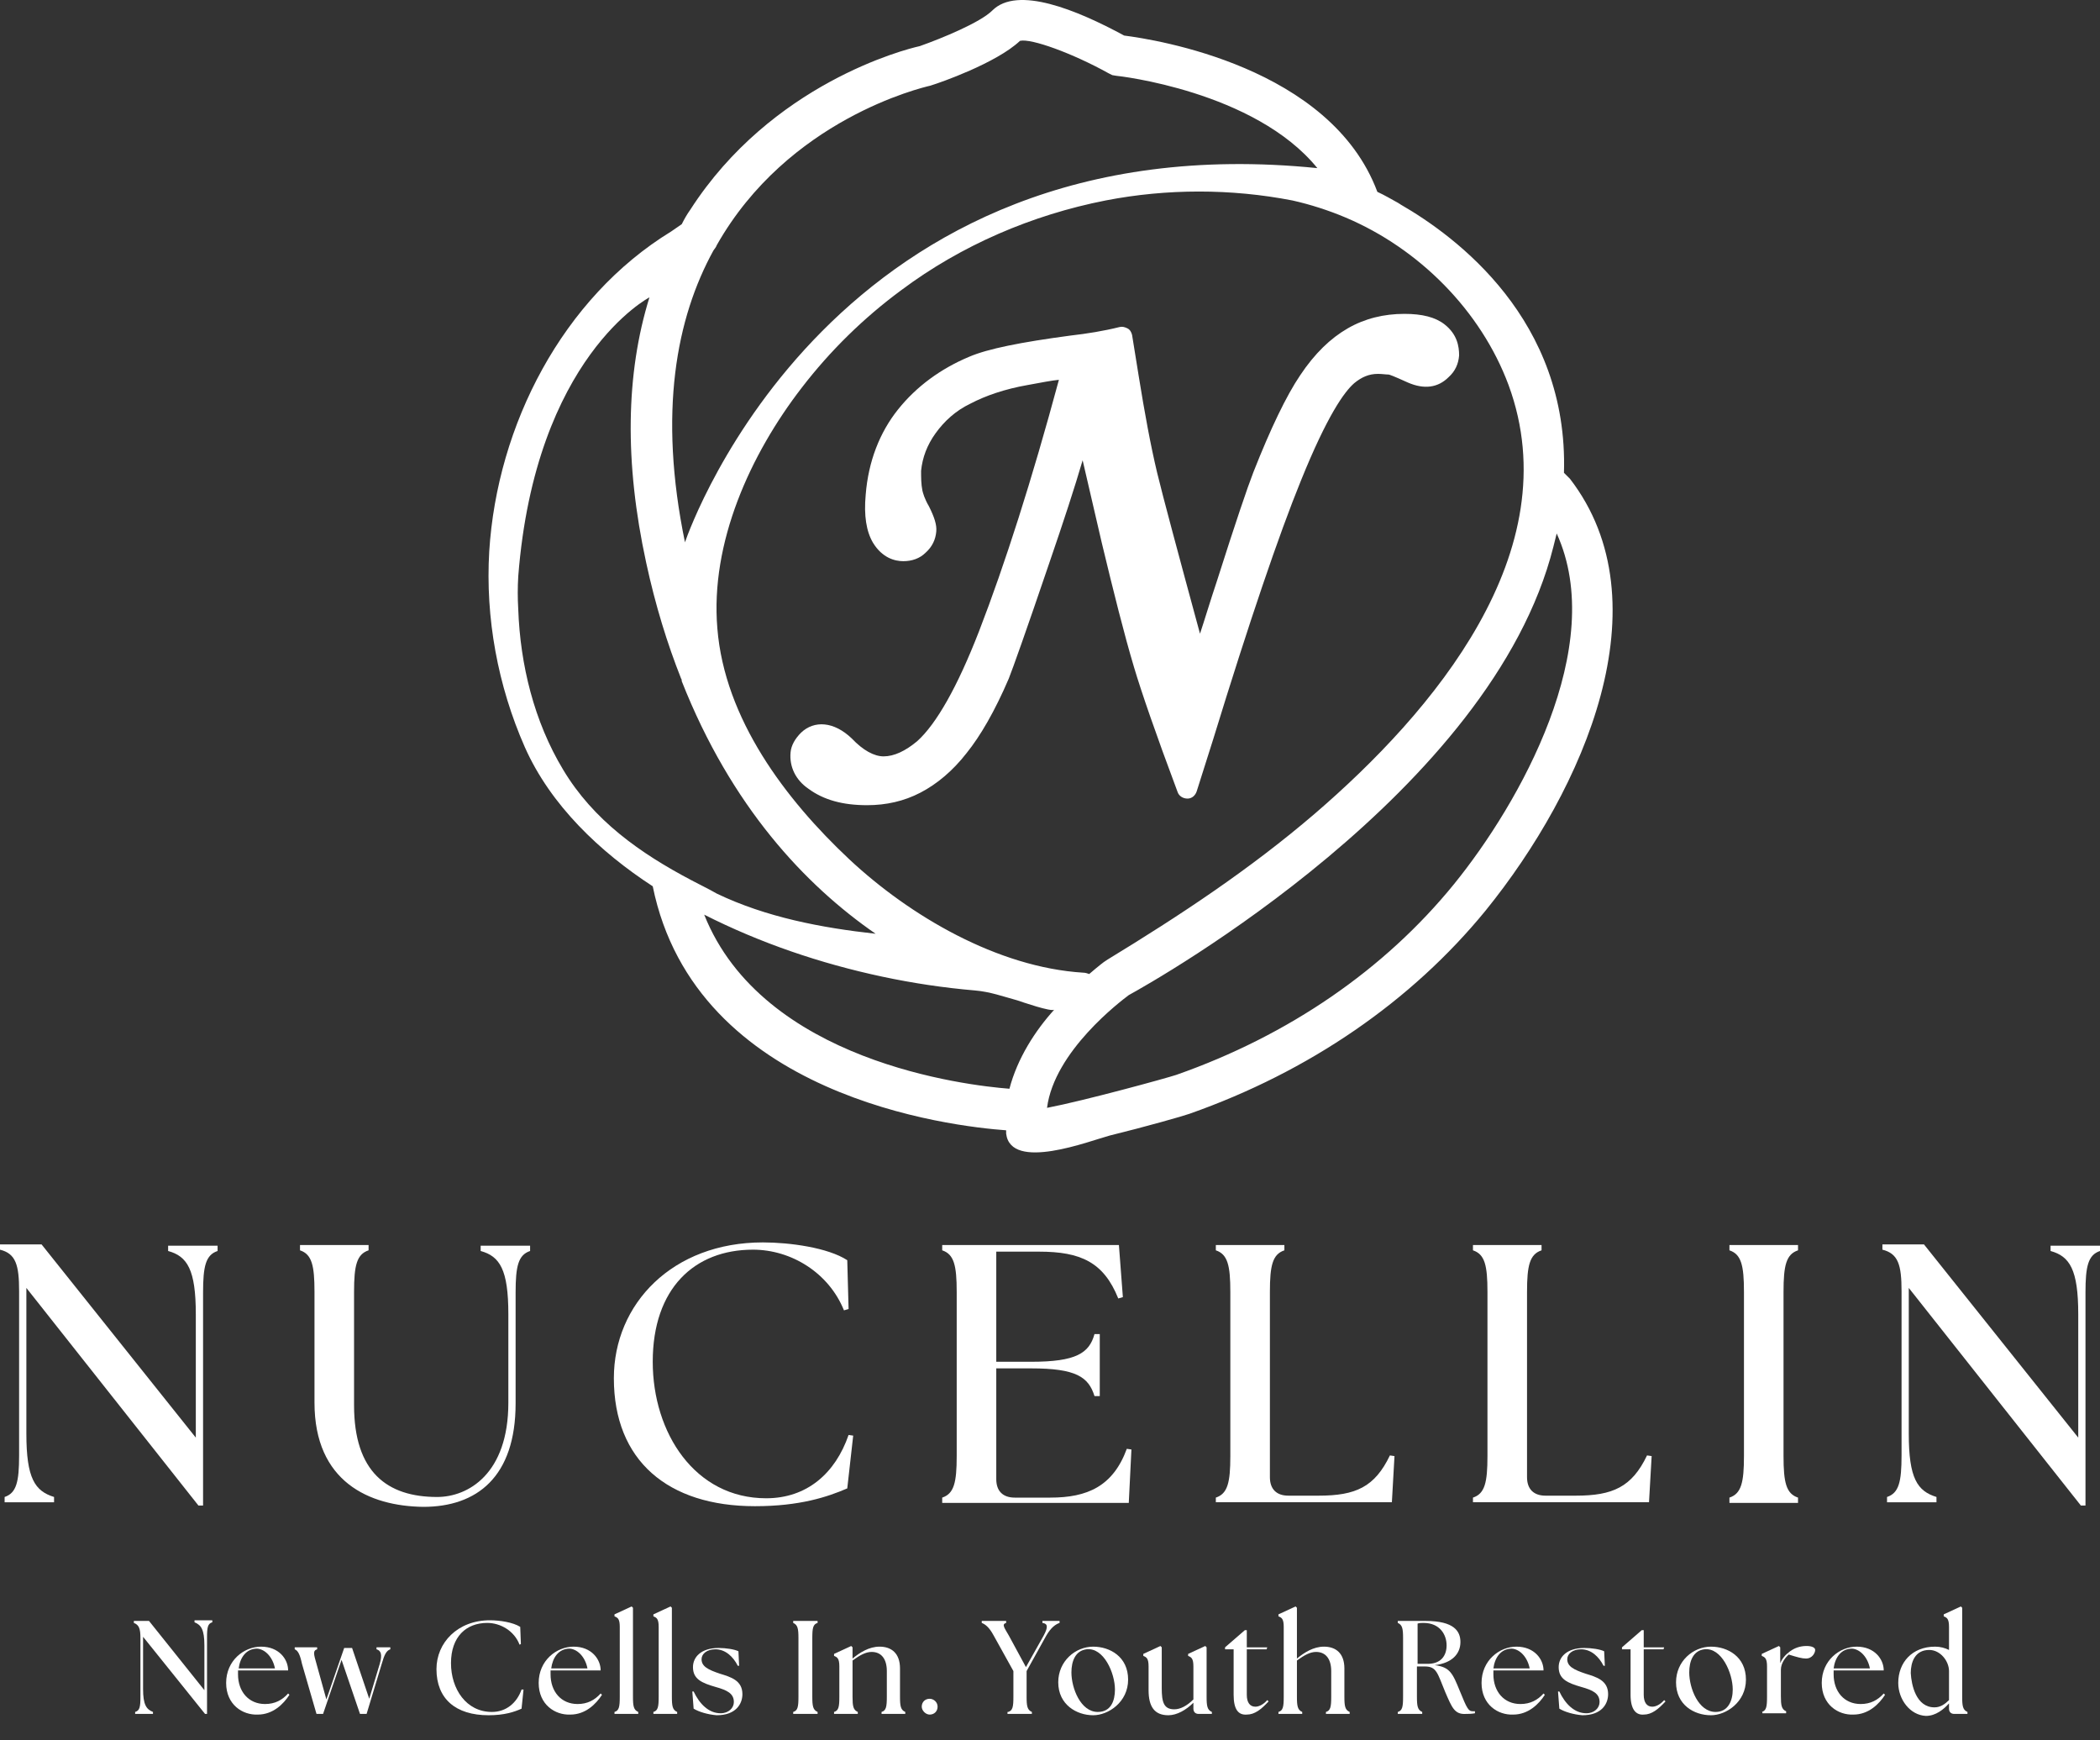 <svg width="70" height="58" viewBox="0 0 70 58" fill="none" xmlns="http://www.w3.org/2000/svg">
<rect x="0" y="0" width="70" height="58" fill="#333333" stroke="none"/>
<path d="M4.769 54.548V56.284C4.769 56.812 4.879 56.966 5.099 57.053V57.119H4.505V57.053C4.659 57.01 4.681 56.878 4.681 56.548V54.592C4.681 54.284 4.637 54.152 4.462 54.086V54.02H4.967L6.813 56.328V54.834C6.813 54.306 6.703 54.152 6.484 54.065V53.998H7.077V54.065C6.923 54.108 6.901 54.24 6.901 54.57V57.119H6.835L4.769 54.548Z" fill="white"/>
<path d="M7.538 56.086C7.538 55.339 8.132 54.877 8.703 54.877C9.297 54.877 9.604 55.295 9.604 55.669H7.934C7.934 55.713 7.934 55.757 7.934 55.8C7.934 56.372 8.286 56.789 8.835 56.789C9.165 56.789 9.407 56.658 9.604 56.438L9.648 56.482C9.451 56.789 9.099 57.141 8.593 57.141C8.088 57.163 7.538 56.812 7.538 56.086ZM9.165 55.603C9.099 55.251 8.857 54.965 8.571 54.943C8.198 54.943 8 55.251 7.956 55.603H9.165Z" fill="white"/>
<path d="M9.824 54.965V54.899H10.572V54.965C10.418 55.009 10.462 55.141 10.55 55.449L10.879 56.636L11.473 54.921H11.736L12.308 56.614L12.659 55.449C12.747 55.141 12.703 55.009 12.55 54.965V54.899H13.011V54.965C12.879 55.009 12.813 55.141 12.725 55.449L12.22 57.119H12L11.385 55.317L10.769 57.119H10.55L10.066 55.449C10 55.141 9.934 55.009 9.824 54.965Z" fill="white"/>
<path d="M14.549 55.625C14.549 54.746 15.253 53.998 16.33 53.998C16.659 53.998 17.099 54.065 17.341 54.218L17.363 54.79L17.319 54.812C17.143 54.35 16.681 54.086 16.242 54.086C15.538 54.086 15.033 54.548 15.033 55.427C15.033 56.284 15.538 57.053 16.396 57.053C16.879 57.053 17.231 56.746 17.385 56.306H17.451L17.385 56.944C17.143 57.053 16.813 57.163 16.286 57.163C15.187 57.163 14.549 56.614 14.549 55.625Z" fill="white"/>
<path d="M17.956 56.086C17.956 55.339 18.549 54.877 19.121 54.877C19.714 54.877 20.022 55.295 20.022 55.669H18.352C18.352 55.713 18.352 55.757 18.352 55.8C18.352 56.372 18.703 56.789 19.253 56.789C19.582 56.789 19.824 56.658 20.022 56.438L20.066 56.482C19.868 56.789 19.517 57.141 19.011 57.141C18.506 57.163 17.956 56.812 17.956 56.086ZM19.582 55.603C19.517 55.251 19.275 54.965 18.989 54.943C18.615 54.943 18.418 55.251 18.374 55.603H19.582Z" fill="white"/>
<path d="M20.483 57.053C20.637 57.009 20.659 56.877 20.659 56.548V54.218C20.659 53.954 20.593 53.91 20.483 53.867V53.801L21.055 53.537L21.099 53.581V56.548C21.099 56.856 21.121 56.987 21.275 57.053V57.119H20.483V57.053Z" fill="white"/>
<path d="M21.78 57.053C21.934 57.009 21.956 56.877 21.956 56.548V54.218C21.956 53.954 21.89 53.91 21.78 53.867V53.801L22.352 53.537L22.396 53.581V56.548C22.396 56.856 22.418 56.987 22.572 57.053V57.119H21.78V57.053Z" fill="white"/>
<path d="M23.121 56.943L23.077 56.372H23.121C23.319 56.789 23.626 57.097 24.022 57.097C24.286 57.097 24.462 56.921 24.462 56.724C24.462 56.438 24.242 56.328 23.846 56.218C23.385 56.086 23.099 55.954 23.099 55.559C23.099 55.229 23.363 54.921 23.956 54.921C24.198 54.921 24.483 54.965 24.615 55.031L24.637 55.515H24.593C24.439 55.207 24.176 54.965 23.846 54.965C23.56 54.965 23.385 55.119 23.385 55.295C23.385 55.537 23.604 55.647 24 55.779C24.352 55.888 24.747 55.998 24.747 56.46C24.747 56.789 24.527 57.163 23.89 57.163C23.604 57.141 23.297 57.053 23.121 56.943Z" fill="white"/>
<path d="M26.44 57.053C26.593 57.009 26.615 56.877 26.615 56.548V54.592C26.615 54.284 26.593 54.152 26.44 54.086V54.02H27.253V54.086C27.099 54.13 27.077 54.262 27.077 54.592V56.548C27.077 56.855 27.099 56.987 27.253 57.053V57.119H26.44V57.053Z" fill="white"/>
<path d="M27.802 57.053C27.956 57.009 27.978 56.877 27.978 56.548V55.537C27.978 55.273 27.912 55.229 27.802 55.185V55.119L28.374 54.855L28.418 54.899V55.273C28.659 55.075 28.967 54.877 29.319 54.877C29.714 54.877 30 55.097 30 55.603V56.548C30 56.855 30.022 56.987 30.176 57.053V57.119H29.385V57.053C29.538 57.009 29.561 56.877 29.561 56.548V55.691C29.561 55.295 29.385 55.053 29.055 55.053C28.857 55.053 28.659 55.163 28.418 55.339V56.548C28.418 56.855 28.44 56.987 28.593 57.053V57.119H27.802V57.053Z" fill="white"/>
<path d="M30.725 56.877C30.725 56.724 30.835 56.614 30.989 56.614C31.121 56.614 31.253 56.724 31.253 56.877C31.253 57.031 31.143 57.141 30.989 57.141C30.857 57.141 30.725 57.009 30.725 56.877Z" fill="white"/>
<path d="M33.605 57.053C33.758 57.009 33.78 56.877 33.78 56.548V55.691L33.121 54.504C32.967 54.218 32.835 54.13 32.725 54.086V54.02H33.538V54.086C33.385 54.13 33.473 54.24 33.626 54.504L34.198 55.559L34.791 54.504C34.945 54.218 34.923 54.108 34.747 54.086V54.02H35.319V54.086C35.187 54.13 35.033 54.24 34.879 54.504L34.22 55.691V56.548C34.22 56.855 34.242 56.987 34.396 57.053V57.119H33.583V57.053H33.605Z" fill="white"/>
<path d="M35.275 56.064C35.275 55.361 35.846 54.877 36.44 54.877C36.989 54.877 37.604 55.207 37.604 55.976C37.604 56.724 36.945 57.163 36.44 57.163C35.89 57.163 35.275 56.812 35.275 56.064ZM37.165 56.306C37.165 55.757 36.791 54.899 36.22 54.965C35.846 55.009 35.714 55.361 35.714 55.735C35.714 56.262 36.022 57.053 36.593 57.053C37.033 57.053 37.165 56.68 37.165 56.306Z" fill="white"/>
<path d="M38.286 56.328V55.537C38.286 55.273 38.22 55.229 38.11 55.185V55.119L38.681 54.855L38.725 54.899V56.262C38.725 56.724 38.791 56.965 39.143 56.965C39.341 56.965 39.56 56.855 39.78 56.636V55.537C39.78 55.273 39.714 55.229 39.604 55.185V55.119L40.176 54.855L40.22 54.899V56.548C40.22 56.855 40.242 56.987 40.396 57.053V57.119H39.956C39.846 57.119 39.78 57.053 39.78 56.943V56.746C39.538 56.987 39.231 57.163 38.945 57.163C38.483 57.163 38.286 56.877 38.286 56.328Z" fill="white"/>
<path d="M41.121 56.482V54.965H40.835V54.9L41.495 54.328H41.56V54.9H42.242L42.22 54.965H41.56V56.482C41.56 56.746 41.67 56.878 41.846 56.878C41.934 56.878 42.088 56.834 42.242 56.658L42.286 56.702C42.044 56.965 41.824 57.141 41.56 57.141C41.275 57.163 41.121 56.965 41.121 56.482Z" fill="white"/>
<path d="M42.615 57.053C42.769 57.009 42.791 56.877 42.791 56.548V54.218C42.791 53.954 42.725 53.91 42.615 53.867V53.801L43.187 53.537L43.231 53.581V55.273C43.473 55.075 43.78 54.877 44.132 54.877C44.528 54.877 44.813 55.097 44.813 55.603V56.548C44.813 56.856 44.835 56.987 44.989 57.053V57.119H44.198V57.053C44.352 57.009 44.374 56.877 44.374 56.548V55.691C44.374 55.295 44.198 55.053 43.868 55.053C43.67 55.053 43.473 55.163 43.231 55.339V56.548C43.231 56.856 43.253 56.987 43.407 57.053V57.119H42.615V57.053Z" fill="white"/>
<path d="M48.176 56.394C47.912 55.757 47.89 55.537 47.495 55.537H47.231V56.548C47.231 56.855 47.253 56.987 47.407 57.053V57.119H46.593V57.053C46.747 57.009 46.769 56.877 46.769 56.548V54.592C46.769 54.284 46.747 54.152 46.593 54.086V54.02H47.517C48.483 54.02 48.681 54.372 48.681 54.724C48.681 55.119 48.396 55.427 47.824 55.493C48.33 55.559 48.418 55.757 48.659 56.35C48.901 56.943 48.945 57.031 49.099 57.031C49.121 57.031 49.143 57.031 49.165 57.031V57.097C49.055 57.119 48.923 57.119 48.857 57.119C48.483 57.141 48.396 56.899 48.176 56.394ZM48.22 54.834C48.22 54.482 48 54.086 47.45 54.086C47.385 54.086 47.319 54.086 47.253 54.108V55.449H47.538C48.022 55.471 48.22 55.185 48.22 54.834Z" fill="white"/>
<path d="M49.385 56.086C49.385 55.339 49.978 54.877 50.55 54.877C51.143 54.877 51.451 55.295 51.451 55.669H49.78C49.78 55.713 49.78 55.757 49.78 55.8C49.78 56.372 50.132 56.789 50.681 56.789C51.011 56.789 51.253 56.658 51.451 56.438L51.495 56.482C51.297 56.789 50.945 57.141 50.44 57.141C49.934 57.163 49.385 56.812 49.385 56.086ZM50.989 55.603C50.923 55.251 50.681 54.965 50.396 54.943C50.022 54.943 49.824 55.251 49.78 55.603H50.989Z" fill="white"/>
<path d="M51.978 56.943L51.934 56.372H51.978C52.176 56.789 52.483 57.097 52.879 57.097C53.143 57.097 53.319 56.921 53.319 56.724C53.319 56.438 53.099 56.328 52.703 56.218C52.242 56.086 51.956 55.954 51.956 55.559C51.956 55.229 52.22 54.921 52.813 54.921C53.055 54.921 53.341 54.965 53.472 55.031L53.495 55.515H53.451C53.297 55.207 53.033 54.965 52.703 54.965C52.418 54.965 52.242 55.119 52.242 55.295C52.242 55.537 52.462 55.647 52.857 55.779C53.209 55.888 53.604 55.998 53.604 56.46C53.604 56.789 53.385 57.163 52.747 57.163C52.462 57.141 52.154 57.053 51.978 56.943Z" fill="white"/>
<path d="M54.352 56.482V54.965H54.066V54.9L54.725 54.328H54.791V54.9H55.472L55.45 54.965H54.791V56.482C54.791 56.746 54.901 56.878 55.077 56.878C55.165 56.878 55.319 56.834 55.472 56.658L55.517 56.702C55.275 56.965 55.055 57.141 54.791 57.141C54.528 57.163 54.352 56.965 54.352 56.482Z" fill="white"/>
<path d="M55.868 56.064C55.868 55.361 56.44 54.877 57.033 54.877C57.582 54.877 58.198 55.207 58.198 55.976C58.198 56.724 57.538 57.163 57.033 57.163C56.462 57.163 55.868 56.812 55.868 56.064ZM57.758 56.306C57.758 55.757 57.385 54.899 56.813 54.965C56.44 55.009 56.308 55.361 56.308 55.735C56.308 56.262 56.615 57.053 57.187 57.053C57.604 57.053 57.758 56.68 57.758 56.306Z" fill="white"/>
<path d="M58.725 57.053C58.879 57.009 58.901 56.877 58.901 56.548V55.537C58.901 55.273 58.835 55.229 58.725 55.185V55.119L59.297 54.855L59.341 54.899V55.427C59.407 55.273 59.517 55.141 59.67 55.031C59.824 54.921 60 54.855 60.22 54.855C60.374 54.855 60.506 54.899 60.506 54.987C60.506 55.075 60.418 55.273 60.198 55.273C60.066 55.273 59.912 55.229 59.626 55.141C59.517 55.229 59.363 55.427 59.363 55.647V56.526C59.363 56.834 59.385 56.965 59.538 57.031V57.097H58.747V57.053H58.725Z" fill="white"/>
<path d="M60.725 56.086C60.725 55.339 61.319 54.877 61.89 54.877C62.484 54.877 62.791 55.295 62.791 55.669H61.121C61.121 55.713 61.121 55.757 61.121 55.8C61.121 56.372 61.473 56.789 62.022 56.789C62.352 56.789 62.593 56.658 62.791 56.438L62.835 56.482C62.637 56.789 62.286 57.141 61.78 57.141C61.275 57.163 60.725 56.812 60.725 56.086ZM62.33 55.603C62.264 55.251 62.022 54.965 61.736 54.943C61.363 54.943 61.165 55.251 61.121 55.603H62.33Z" fill="white"/>
<path d="M63.275 56.086C63.275 55.405 63.736 54.877 64.505 54.877C64.681 54.877 64.835 54.922 64.967 54.987V54.218C64.967 53.954 64.901 53.91 64.791 53.867V53.801L65.363 53.537L65.406 53.581V56.548C65.406 56.856 65.428 56.987 65.582 57.053V57.119H65.143C65.033 57.119 64.967 57.053 64.967 56.944V56.768C64.791 56.965 64.527 57.185 64.198 57.185C63.67 57.163 63.275 56.636 63.275 56.086ZM64.483 56.9C64.681 56.9 64.835 56.79 64.967 56.658V55.691C64.967 55.361 64.681 54.987 64.308 54.987C63.824 54.987 63.692 55.405 63.692 55.757C63.714 56.152 63.868 56.9 64.483 56.9Z" fill="white"/>
<path d="M0.879 42.922V47.779C0.879 49.273 1.165 49.691 1.802 49.889V50.065H0.154V49.889C0.549 49.757 0.637 49.383 0.637 48.504V43.032C0.637 42.153 0.527 41.779 0 41.647V41.471H1.385L6.527 47.911V43.801C6.527 42.306 6.242 41.867 5.604 41.691V41.515H7.253V41.691C6.857 41.823 6.769 42.197 6.769 43.076V50.175H6.615L0.879 42.922Z" fill="white"/>
<path d="M10.483 46.746V43.053C10.483 42.174 10.396 41.801 10 41.669V41.493H12.286V41.669C11.89 41.801 11.802 42.174 11.802 43.053V46.834C11.802 49.053 12.901 49.889 14.571 49.889C15.604 49.889 16.945 49.119 16.945 46.746V43.801C16.945 42.306 16.659 41.867 16.022 41.691V41.515H17.67V41.691C17.275 41.823 17.187 42.196 17.187 43.075V46.768C17.187 49.229 15.89 50.218 14.11 50.218C12.308 50.196 10.483 49.383 10.483 46.746Z" fill="white"/>
<path d="M20.462 45.932C20.462 43.449 22.418 41.405 25.429 41.405C26.33 41.405 27.604 41.581 28.242 41.998L28.286 43.625L28.132 43.669C27.626 42.416 26.374 41.647 25.099 41.647C23.143 41.647 21.758 42.943 21.758 45.383C21.758 47.756 23.165 49.932 25.538 49.932C26.901 49.932 27.846 49.097 28.286 47.822L28.44 47.844L28.242 49.603C27.582 49.888 26.659 50.196 25.165 50.196C22.264 50.196 20.462 48.679 20.462 45.932Z" fill="white"/>
<path d="M31.407 50.086V49.91C31.802 49.779 31.89 49.405 31.89 48.526V43.053C31.89 42.174 31.802 41.801 31.407 41.669V41.493H37.297L37.429 43.229L37.275 43.273C36.791 42.064 36.022 41.713 34.637 41.713H33.209V45.383H34.374C35.868 45.383 36.308 45.097 36.483 44.46H36.659V46.526H36.483C36.286 45.889 35.868 45.603 34.374 45.603H33.209V49.295C33.209 49.691 33.429 49.91 33.824 49.91H35.011C36.242 49.91 37.099 49.537 37.56 48.284L37.714 48.306L37.626 50.086H31.407Z" fill="white"/>
<path d="M40.528 50.086V49.91C40.923 49.779 41.011 49.405 41.011 48.526V43.053C41.011 42.174 40.923 41.801 40.528 41.669V41.493H42.813V41.669C42.418 41.801 42.33 42.174 42.33 43.053V49.229C42.33 49.625 42.549 49.845 42.945 49.845H43.956C45.187 49.845 45.824 49.559 46.33 48.504L46.483 48.526L46.396 50.064H40.528V50.086Z" fill="white"/>
<path d="M49.099 50.086V49.91C49.495 49.779 49.582 49.405 49.582 48.526V43.053C49.582 42.174 49.495 41.801 49.099 41.669V41.493H51.385V41.669C50.989 41.801 50.901 42.174 50.901 43.053V49.229C50.901 49.625 51.121 49.845 51.517 49.845H52.527C53.758 49.845 54.396 49.559 54.901 48.504L55.055 48.526L54.967 50.064H49.099V50.086Z" fill="white"/>
<path d="M57.648 49.91C58.044 49.779 58.132 49.405 58.132 48.526V43.053C58.132 42.174 58.044 41.801 57.648 41.669V41.493H59.934V41.669C59.538 41.801 59.451 42.174 59.451 43.053V48.526C59.451 49.405 59.538 49.779 59.934 49.91V50.086H57.648V49.91Z" fill="white"/>
<path d="M63.626 42.922V47.779C63.626 49.273 63.912 49.691 64.549 49.889V50.065H62.901V49.889C63.297 49.757 63.385 49.383 63.385 48.504V43.032C63.385 42.153 63.275 41.779 62.747 41.647V41.471H64.132L69.275 47.911V43.801C69.275 42.306 68.989 41.867 68.352 41.691V41.515H70V41.691C69.605 41.823 69.516 42.197 69.516 43.076V50.175H69.363L63.626 42.922Z" fill="white"/>
<path d="M48.154 10.812C47.846 10.57 47.407 10.46 46.813 10.46C46.132 10.46 45.495 10.614 44.923 10.944C44.352 11.273 43.824 11.779 43.341 12.504C42.879 13.185 42.352 14.284 41.78 15.735C41.583 16.24 41.187 17.405 40.572 19.339C40.33 20.064 40.154 20.658 40 21.119C39.253 18.372 38.769 16.57 38.572 15.757C38.352 14.834 38.154 13.757 37.956 12.526L37.736 11.163C37.714 11.075 37.67 10.987 37.583 10.944C37.495 10.899 37.407 10.877 37.319 10.899C36.791 11.031 36.242 11.119 35.67 11.185C34.022 11.405 32.923 11.625 32.308 11.889C31.363 12.284 30.549 12.877 29.934 13.647C29.319 14.416 28.945 15.383 28.857 16.482C28.791 17.185 28.879 17.713 29.099 18.086C29.407 18.592 29.824 18.702 30.11 18.702C30.396 18.702 30.659 18.614 30.857 18.416C31.077 18.218 31.187 17.977 31.209 17.713C31.231 17.493 31.143 17.229 30.967 16.878C30.813 16.614 30.769 16.438 30.747 16.35C30.703 16.13 30.703 15.911 30.703 15.691C30.747 15.251 30.901 14.834 31.187 14.438C31.473 14.042 31.846 13.691 32.352 13.449C32.857 13.185 33.495 12.966 34.242 12.834C34.725 12.746 35.055 12.68 35.297 12.658C34.396 15.998 33.495 18.812 32.637 21.031C31.912 22.899 31.209 24.13 30.572 24.702C30.176 25.031 29.802 25.207 29.451 25.207C29.143 25.207 28.769 25.009 28.396 24.614C27.802 24.042 27.143 23.998 26.703 24.416C26.506 24.614 26.374 24.834 26.352 25.075C26.308 25.559 26.527 25.998 26.945 26.284C27.451 26.658 28.088 26.834 28.901 26.834C29.538 26.834 30.132 26.702 30.681 26.416C31.231 26.13 31.758 25.691 32.22 25.097C32.681 24.526 33.165 23.691 33.626 22.614C33.758 22.284 34.22 20.987 34.967 18.79C35.451 17.383 35.824 16.24 36.088 15.339L36.725 18.086C37.121 19.735 37.473 21.141 37.802 22.24C38.044 23.053 38.528 24.46 39.253 26.394C39.297 26.526 39.429 26.614 39.583 26.614C39.736 26.614 39.846 26.504 39.89 26.372L40.44 24.636C41.648 20.702 42.637 17.801 43.363 16.02C44.242 13.845 44.813 13.053 45.143 12.768C45.385 12.57 45.626 12.46 45.934 12.46C46.066 12.46 46.198 12.482 46.286 12.482C46.308 12.482 46.44 12.526 46.923 12.746C47.473 12.987 47.934 12.921 48.286 12.57C48.506 12.372 48.615 12.13 48.637 11.845C48.637 11.537 48.572 11.141 48.154 10.812Z" fill="white"/>
<path d="M52.33 15.954L52.132 15.757C52.286 10.658 48.549 7.888 46.681 6.812C46.659 6.79 46.637 6.79 46.615 6.768C46.374 6.636 46.154 6.504 45.912 6.394C44.352 2.218 38.505 1.317 37.472 1.185C35.89 0.328 33.912 -0.485 33.077 0.35C32.681 0.746 31.407 1.273 30.659 1.537C30.154 1.647 25.714 2.79 23.011 6.987C22.901 7.141 22.813 7.295 22.725 7.471L22.374 7.713C18.747 9.932 16.571 14.174 16.308 18.372C16.176 20.592 16.593 22.855 17.494 24.899C18.352 26.834 20 28.394 21.758 29.537C23.187 36.57 31.736 37.537 33.538 37.669C33.538 37.713 33.538 37.735 33.538 37.779C33.692 39.053 36.33 38.02 36.989 37.844C38.154 37.559 39.472 37.185 39.648 37.119C43.648 35.713 47.055 33.361 49.517 30.35C52.813 26.284 55.517 20.086 52.33 15.954ZM44.857 7.251C47.297 8.284 49.363 10.35 50.286 12.834C52.33 18.394 47.736 23.757 43.824 27.119C41.67 28.965 39.341 30.504 36.923 31.976L36.857 32.02C36.813 32.042 36.615 32.196 36.308 32.46C36.242 32.438 36.176 32.416 36.11 32.416C33.253 32.24 30.33 30.526 28.308 28.636C26.176 26.636 24.154 23.954 23.912 20.943C23.67 18.086 25.011 15.141 26.725 12.921C27.67 11.691 28.791 10.592 30.044 9.669C32.044 8.174 34.396 7.163 36.857 6.68C38.901 6.284 41.033 6.284 43.077 6.68C43.67 6.812 44.286 7.009 44.857 7.251ZM23.78 8.35C23.824 8.284 23.868 8.24 23.89 8.174C26.264 3.976 30.725 2.921 31.011 2.855L31.077 2.833C31.297 2.768 33.209 2.108 34 1.361C34.374 1.273 35.758 1.779 36.945 2.438L37.077 2.504L37.209 2.526C37.253 2.526 41.824 3.031 43.912 5.603C27.824 3.976 23.011 17.559 22.835 18.064C22.835 18.064 22.835 18.064 22.835 18.086C21.934 13.735 22.549 10.592 23.78 8.35ZM23.055 29.339C21.341 28.438 19.78 27.339 18.769 25.647C17.802 24.042 17.341 22.152 17.275 20.306C17.253 19.932 17.253 19.581 17.275 19.207C17.846 11.888 21.648 9.91 21.648 9.91C20.857 12.46 20.813 15.405 21.538 18.746C21.846 20.174 22.242 21.449 22.703 22.614C22.725 22.636 22.725 22.68 22.725 22.702C24.374 26.878 26.835 29.493 29.187 31.119C27.385 30.921 25.538 30.57 23.89 29.779C23.626 29.625 23.341 29.493 23.055 29.339ZM33.648 36.284C32.22 36.174 25.428 35.383 23.473 30.482C25.341 31.427 27.341 32.108 29.407 32.548C30.439 32.768 31.473 32.921 32.505 33.009C33.011 33.053 33.428 33.207 33.912 33.339C34.044 33.383 35.055 33.735 35.143 33.647C34.505 34.35 33.912 35.273 33.648 36.284ZM48.462 29.471C46.154 32.306 42.967 34.504 39.209 35.822C38.879 35.932 36.154 36.68 34.901 36.921C35.143 35.031 37.363 33.361 37.626 33.163C38.505 32.68 49.736 26.372 51.78 18.218C51.824 18.064 51.846 17.932 51.89 17.779C53.604 21.537 50.659 26.768 48.462 29.471Z" fill="white"/>
</svg>
